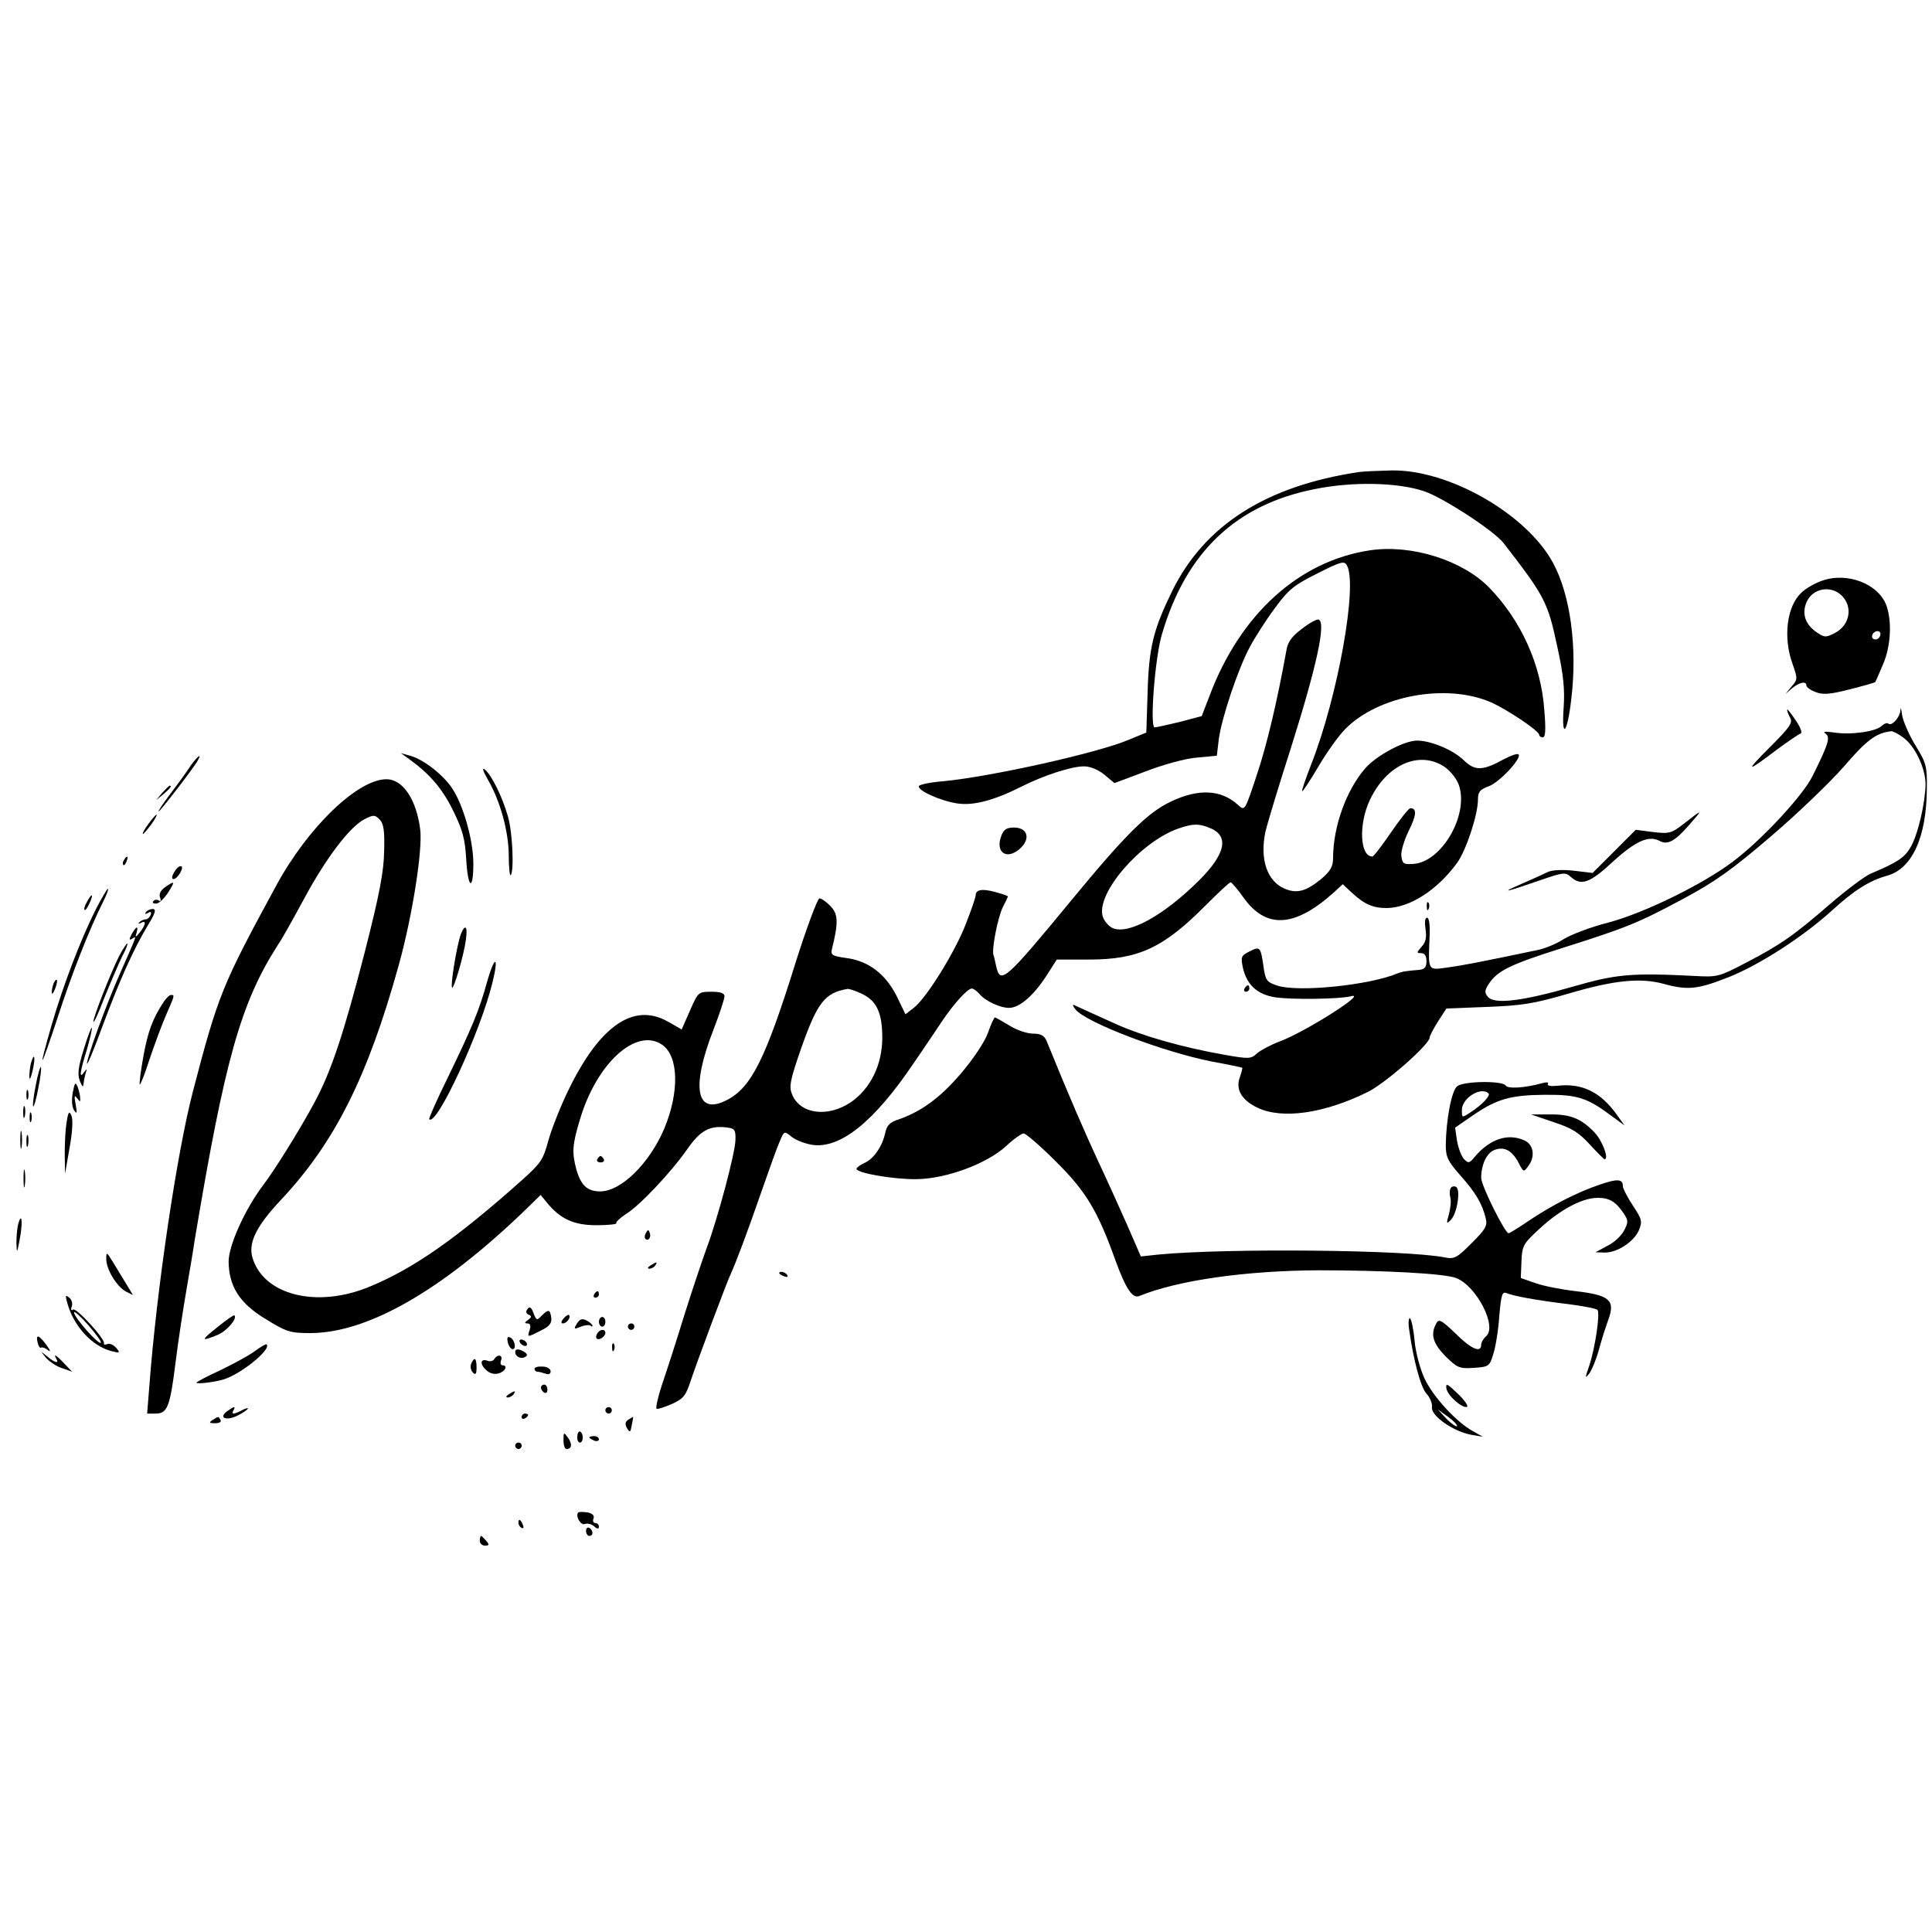 <?xml version="1.0" standalone="no"?>
<!DOCTYPE svg PUBLIC "-//W3C//DTD SVG 20010904//EN"
 "http://www.w3.org/TR/2001/REC-SVG-20010904/DTD/svg10.dtd">
<svg version="1.0" xmlns="http://www.w3.org/2000/svg"
 width="600pt" height="600pt" viewBox="0 0 600 600"
 preserveAspectRatio="xMidYMid meet">
<g transform="translate(0,600) scale(0.1,-0.1)"
fill="#000000" stroke="none">
<path d="M4220 4534 c-287 -43 -478 -164 -579 -368 -59 -121 -73 -175 -77
-316 l-4 -125 -56 -23 c-98 -41 -422 -113 -572 -128 -40 -3 -75 -10 -78 -15
-7 -13 66 -46 118 -54 51 -8 114 9 200 52 69 35 156 63 194 63 20 0 44 -10 64
-26 l31 -26 96 36 c54 21 123 40 158 43 l64 6 6 51 c9 67 59 216 96 286 16 30
51 85 78 121 43 59 60 72 132 108 73 37 84 40 92 25 34 -60 -28 -407 -111
-618 -17 -44 -30 -81 -28 -83 2 -2 24 32 49 74 25 43 63 97 85 119 102 104
314 143 452 83 52 -23 150 -89 150 -101 0 -4 5 -8 11 -8 9 0 10 24 5 85 -10
141 -72 278 -171 380 -83 85 -241 135 -370 116 -221 -33 -404 -199 -499 -453
l-24 -62 -68 -18 c-38 -9 -73 -17 -78 -17 -16 -1 1 220 23 291 75 254 230 401
474 449 117 24 259 21 341 -7 60 -21 215 -122 245 -160 128 -165 138 -184 167
-321 20 -90 24 -135 20 -192 -7 -101 12 -78 24 30 19 158 -3 322 -57 421 -82
152 -324 290 -501 287 -42 -1 -88 -3 -102 -5z"/>
<path d="M5657 4196 c-22 -8 -50 -24 -63 -37 -45 -42 -57 -139 -27 -221 16
-46 16 -48 -3 -70 l-19 -23 21 18 c22 18 44 23 44 8 0 -5 12 -14 28 -20 22 -9
43 -8 106 8 43 11 79 21 80 23 1 2 12 26 24 55 24 56 28 131 11 181 -24 69
-123 107 -202 78z m63 -46 c35 -35 25 -92 -22 -116 -27 -14 -32 -14 -54 1 -37
24 -49 58 -34 94 18 44 76 55 110 21z m120 -118 c0 -13 -12 -22 -22 -16 -10 6
-1 24 13 24 5 0 9 -4 9 -8z"/>
<path d="M4043 4047 c-31 -23 -44 -41 -48 -67 -28 -155 -60 -292 -92 -387 -37
-112 -37 -112 -58 -93 -52 48 -123 52 -210 10 -71 -34 -139 -101 -307 -305
-206 -250 -221 -263 -234 -207 -3 15 -7 32 -9 37 -5 20 14 116 29 147 9 17 16
32 16 34 0 2 -18 8 -40 14 -41 11 -60 7 -60 -11 0 -5 -13 -44 -30 -87 -33 -87
-122 -230 -161 -261 l-27 -21 -28 58 c-35 68 -87 108 -157 117 -43 6 -48 9
-43 29 20 80 19 107 -4 131 -13 14 -29 25 -35 25 -6 0 -40 -91 -75 -202 -93
-298 -137 -385 -212 -424 -96 -50 -113 37 -42 219 19 49 34 95 34 103 0 10
-13 14 -41 14 -40 0 -41 -1 -66 -58 l-26 -59 -44 25 c-106 59 -211 -14 -308
-214 -24 -49 -52 -120 -62 -156 -16 -60 -24 -71 -82 -123 -202 -180 -334 -273
-471 -330 -166 -70 -335 -27 -367 93 -11 45 15 96 87 173 169 179 272 384 369
734 42 152 74 357 66 419 -12 94 -54 156 -105 156 -89 0 -244 -149 -342 -330
-169 -311 -180 -338 -259 -640 -49 -188 -112 -609 -135 -912 l-7 -88 26 0 c37
0 45 21 62 157 8 65 24 170 35 233 11 63 22 129 24 145 94 563 143 740 260
922 12 17 48 82 81 143 68 126 141 222 187 246 28 14 32 14 47 -1 12 -12 16
-34 14 -98 -1 -64 -14 -133 -61 -317 -65 -252 -104 -369 -156 -465 -44 -82
-125 -212 -159 -256 -56 -74 -107 -187 -107 -237 1 -77 34 -130 116 -179 63
-39 75 -43 137 -43 178 0 408 131 669 383 l47 46 18 -22 c42 -52 84 -72 155
-72 36 0 64 3 62 6 -2 4 11 16 29 28 43 26 141 130 192 203 41 59 71 74 126
66 21 -3 24 -8 23 -39 -1 -41 -55 -243 -89 -334 -12 -33 -44 -127 -70 -210
-25 -82 -57 -180 -70 -218 -12 -37 -19 -69 -16 -72 4 -2 25 5 48 15 35 16 43
25 58 72 22 65 112 306 125 333 15 33 49 122 95 255 24 69 49 139 57 156 13
32 14 32 36 14 12 -10 40 -21 62 -25 88 -15 195 71 318 254 32 46 71 105 88
130 37 55 79 101 92 101 5 0 15 -7 23 -16 18 -22 64 -44 93 -44 32 0 76 38
116 100 l32 50 99 0 c155 0 232 36 364 169 39 39 73 71 77 71 3 0 22 -22 41
-49 70 -97 159 -91 280 18 l27 25 28 -26 c39 -36 65 -48 109 -48 71 1 156 55
218 140 28 38 65 150 65 197 0 24 6 31 33 41 34 12 104 88 93 99 -3 4 -23 -3
-44 -14 -67 -37 -91 -38 -126 -4 -33 32 -102 61 -145 61 -40 0 -126 -46 -161
-86 -59 -68 -100 -181 -100 -280 0 -25 -8 -39 -37 -64 -47 -38 -75 -46 -113
-30 -55 23 -78 92 -60 177 6 26 42 145 80 263 80 254 109 388 85 396 -5 2 -29
-11 -52 -29z m444 -429 c18 -13 38 -38 44 -57 31 -93 -55 -240 -143 -244 -29
-2 -33 1 -36 25 -2 14 9 49 23 78 24 48 26 70 5 70 -5 0 -32 -34 -60 -75 -28
-41 -54 -75 -58 -75 -39 0 -43 101 -8 175 52 111 154 156 233 103z m-733 -188
c65 -24 54 -81 -32 -166 -110 -109 -219 -168 -267 -146 -13 6 -27 23 -31 38
-18 72 117 228 233 270 46 16 64 17 97 4z m-1078 -516 c47 -22 64 -60 64 -137
0 -84 -37 -159 -99 -201 -71 -47 -156 -36 -181 25 -10 24 -7 43 29 146 50 141
73 170 144 182 5 0 24 -6 43 -15z m-619 -159 c51 -36 53 -147 6 -260 -46 -108
-134 -195 -199 -195 -40 0 -60 19 -74 68 -14 53 -13 76 11 155 52 176 176 288
256 232z"/>
<path d="M1855 2400 c-3 -5 1 -10 10 -10 9 0 13 5 10 10 -3 6 -8 10 -10 10 -2
0 -7 -4 -10 -10z"/>
<path d="M5902 3794 c-2 -23 -28 -51 -38 -41 -4 3 -12 0 -20 -7 -17 -18 -96
-29 -147 -21 -29 4 -37 3 -28 -3 16 -11 10 -32 -40 -132 -30 -61 -160 -201
-249 -267 -93 -70 -275 -159 -385 -188 -55 -14 -117 -38 -138 -51 -21 -14 -57
-29 -80 -34 -186 -39 -239 -49 -284 -55 -60 -8 -58 -12 -53 103 1 30 -2 52 -8
52 -7 0 -8 -14 -5 -35 4 -26 1 -41 -12 -55 -16 -18 -16 -20 -2 -20 11 0 17 -8
17 -25 0 -19 -6 -25 -22 -27 -39 -3 -53 -5 -68 -11 -88 -37 -308 -59 -373 -38
-33 11 -37 16 -43 59 -9 62 -11 64 -44 47 -26 -13 -27 -17 -20 -51 12 -52 44
-82 99 -91 49 -8 202 -6 236 3 57 15 -142 -111 -220 -140 -27 -10 -59 -27 -71
-37 -19 -18 -25 -18 -100 -5 -131 23 -254 58 -339 96 -55 25 -118 53 -130 59
-5 2 -3 -4 5 -14 34 -41 272 -132 425 -162 50 -9 91 -18 93 -19 1 -1 -2 -13
-7 -28 -15 -38 4 -72 54 -96 77 -37 209 -18 345 50 55 28 190 147 190 168 0 5
12 28 26 50 l26 40 127 5 c107 4 145 10 251 41 142 42 223 50 295 31 76 -21
107 -18 205 21 95 38 230 125 320 207 69 63 116 92 169 107 79 21 124 119 125
271 1 70 -2 80 -36 135 -20 33 -38 75 -41 94 -2 19 -5 25 -5 14z m8 -84 c37
-26 70 -96 70 -146 -1 -58 -24 -158 -47 -196 -18 -31 -40 -46 -123 -81 -19 -8
-76 -51 -127 -95 -112 -97 -153 -126 -263 -183 -80 -42 -88 -44 -155 -40 -199
10 -245 6 -380 -33 -156 -45 -244 -56 -264 -32 -11 13 -11 20 3 41 26 40 67
60 225 110 203 64 239 79 379 154 99 53 152 91 271 193 81 69 183 167 227 217
71 83 101 105 147 110 5 1 22 -8 37 -19z"/>
<path d="M5550 3796 c0 -4 4 -16 10 -26 8 -15 -3 -30 -63 -90 -79 -79 -75 -81
20 -9 35 26 69 49 75 51 6 2 -1 21 -16 42 -14 21 -26 36 -26 32z"/>
<path d="M1270 3643 c64 -46 103 -91 137 -160 30 -61 37 -87 41 -153 5 -90 22
-99 22 -12 0 73 -32 186 -68 237 -30 43 -92 90 -132 99 l-25 7 25 -18z"/>
<path d="M586 3613 c-14 -21 -42 -59 -62 -85 -20 -27 -34 -48 -31 -48 4 0 108
134 121 158 17 29 -6 9 -28 -25z"/>
<path d="M1515 3579 c39 -67 65 -163 65 -237 0 -36 3 -63 6 -60 11 12 6 135
-9 184 -18 62 -50 126 -71 144 -10 8 -6 -5 9 -31z"/>
<path d="M504 3538 l-19 -23 23 19 c21 18 27 26 19 26 -2 0 -12 -10 -23 -22z"/>
<path d="M5232 3444 c-41 -32 -47 -34 -98 -28 l-54 7 -67 -67 -67 -67 -59 7
c-36 4 -67 2 -80 -4 -12 -6 -49 -23 -82 -37 -69 -30 -52 -27 57 11 73 25 79
26 96 11 32 -29 59 -20 131 47 70 64 111 82 144 65 25 -14 47 -3 91 47 46 52
45 53 -12 8z"/>
<path d="M460 3440 c-12 -16 -19 -30 -16 -30 2 0 14 14 26 30 12 17 19 30 16
30 -2 0 -14 -13 -26 -30z"/>
<path d="M3110 3405 c-20 -51 15 -77 56 -42 36 31 26 67 -17 67 -22 0 -32 -6
-39 -25z"/>
<path d="M385 3329 c-4 -6 -5 -12 -2 -15 2 -3 7 2 10 11 7 17 1 20 -8 4z"/>
<path d="M540 3290 c-7 -13 -7 -20 -1 -20 6 0 15 9 21 20 7 13 7 20 1 20 -6 0
-15 -9 -21 -20z"/>
<path d="M513 3245 c-14 -10 -20 -21 -16 -32 4 -10 2 -14 -5 -9 -6 3 -13 2
-16 -3 -4 -5 1 -8 10 -7 9 1 25 17 36 34 23 36 21 38 -9 17z"/>
<path d="M296 3173 c-48 -97 -99 -231 -135 -354 -45 -156 -37 -146 18 21 44
136 99 276 143 363 10 20 16 37 13 37 -2 0 -20 -30 -39 -67z"/>
<path d="M270 3199 c-7 -11 -10 -23 -7 -25 2 -2 9 7 15 21 14 30 7 33 -8 4z"/>
<path d="M4431 3184 c0 -11 3 -14 6 -6 3 7 2 16 -1 19 -3 4 -6 -2 -5 -13z"/>
<path d="M453 3167 c-4 -6 -1 -7 7 -2 8 5 11 3 8 -6 -3 -8 -10 -14 -15 -14 -6
0 -15 -4 -20 -9 -5 -5 -3 -6 5 -2 17 10 15 -6 -4 -30 -13 -16 -15 -16 -10 -1
7 24 -1 21 -15 -4 -9 -17 -8 -20 2 -14 14 9 17 17 -40 -112 -44 -100 -101
-258 -101 -276 1 -7 23 47 49 118 54 144 94 234 140 311 24 39 27 51 15 51 -8
0 -18 -5 -21 -10z"/>
<path d="M1431 3098 c-12 -32 -33 -159 -27 -165 5 -6 37 101 43 150 6 41 -3
49 -16 15z"/>
<path d="M370 3031 c-27 -54 -80 -189 -80 -204 1 -6 16 27 34 74 19 47 44 105
55 128 12 22 19 41 16 41 -2 0 -14 -18 -25 -39z"/>
<path d="M1513 2952 c-25 -91 -47 -143 -126 -306 -32 -65 -56 -120 -54 -122
23 -23 160 273 197 427 20 82 6 82 -17 1z"/>
<path d="M166 2945 c-3 -9 -6 -22 -5 -28 0 -7 5 -1 10 12 5 13 8 26 5 28 -2 2
-6 -3 -10 -12z"/>
<path d="M3865 2930 c-3 -5 -1 -10 4 -10 6 0 11 5 11 10 0 6 -2 10 -4 10 -3 0
-8 -4 -11 -10z"/>
<path d="M508 2888 c-35 -53 -49 -93 -63 -170 -8 -45 -13 -84 -11 -86 2 -2 16
33 30 77 15 45 38 107 51 137 28 64 28 64 16 64 -5 0 -15 -10 -23 -22z"/>
<path d="M3068 2792 c-10 -28 -45 -80 -83 -125 -64 -75 -122 -118 -193 -143
-29 -9 -38 -19 -43 -43 -9 -41 -35 -80 -65 -93 -13 -6 -24 -14 -24 -18 0 -13
116 -33 186 -32 93 1 219 48 279 103 23 22 48 39 54 39 7 0 52 -39 100 -87 93
-92 130 -153 185 -307 33 -90 53 -119 74 -111 119 49 332 79 557 80 202 0 392
-10 427 -24 63 -24 129 -151 93 -181 -8 -7 -15 -19 -15 -26 0 -27 -31 -14 -80
35 -45 43 -52 46 -60 30 -18 -33 -10 -61 29 -101 37 -36 43 -39 88 -36 46 3
49 5 60 41 7 20 16 73 19 118 6 68 9 79 23 73 22 -9 91 -22 191 -34 47 -6 88
-14 91 -18 9 -10 -7 -117 -25 -172 -14 -40 -14 -43 0 -25 8 11 22 45 30 75 8
30 22 73 30 95 20 57 2 73 -101 85 -44 5 -101 16 -126 25 l-46 16 2 51 c2 49
5 55 56 102 65 60 133 96 181 96 37 0 56 -12 81 -49 14 -21 14 -27 1 -52 -8
-16 -31 -38 -52 -48 l-37 -20 29 -1 c39 0 91 34 106 70 11 27 9 34 -19 76 -17
26 -31 53 -31 60 0 23 -17 24 -72 5 -71 -24 -150 -65 -220 -112 -32 -22 -60
-39 -63 -39 -11 0 -85 148 -85 172 0 41 17 78 42 87 30 11 54 -2 74 -40 15
-29 16 -30 29 -12 24 30 18 68 -10 81 -52 24 -109 5 -157 -53 -15 -18 -18 -18
-31 -5 -8 8 -18 34 -22 57 l-6 41 58 40 c72 49 115 61 218 62 98 1 131 -8 198
-57 l52 -38 -23 32 c-51 72 -109 100 -186 91 -20 -2 -32 0 -29 6 4 5 -4 6 -18
2 -54 -15 -107 -18 -113 -7 -10 15 -128 14 -150 -2 -18 -13 -35 -104 -36 -184
0 -36 7 -50 45 -93 48 -54 68 -88 79 -133 6 -24 0 -34 -44 -78 -45 -45 -53
-50 -83 -44 -121 24 -677 29 -888 9 l-56 -6 -43 99 c-24 54 -65 145 -92 202
-40 87 -84 187 -158 369 -7 16 -18 22 -42 22 -18 0 -51 11 -73 25 -22 13 -42
25 -45 25 -3 0 -13 -22 -22 -48z m1555 -188 c6 -7 -21 -36 -57 -59 -26 -17
-26 -17 -26 8 0 37 60 74 83 51z"/>
<path d="M260 2741 c-17 -55 -20 -77 -12 -98 6 -16 11 -21 11 -11 1 9 4 25 7
35 5 15 4 15 -5 3 -16 -23 -13 1 9 71 10 35 17 65 15 67 -2 2 -13 -28 -25 -67z"/>
<path d="M96 2698 c-3 -13 -5 -32 -5 -43 1 -11 5 -2 10 19 10 42 6 62 -5 24z"/>
<path d="M111 2629 c-7 -33 -10 -63 -8 -65 2 -3 10 23 16 57 7 33 10 63 8 65
-2 3 -10 -23 -16 -57z"/>
<path d="M226 2607 c-4 -22 -3 -44 4 -55 9 -13 10 -10 5 18 -5 26 -4 31 4 20
10 -13 11 -13 10 0 0 8 -4 24 -8 35 -7 16 -9 13 -15 -18z"/>
<path d="M82 2600 c0 -14 2 -19 5 -12 2 6 2 18 0 25 -3 6 -5 1 -5 -13z"/>
<path d="M72 2545 c0 -16 2 -22 5 -12 2 9 2 23 0 30 -3 6 -5 -1 -5 -18z"/>
<path d="M92 2530 c0 -14 2 -19 5 -12 2 6 2 18 0 25 -3 6 -5 1 -5 -13z"/>
<path d="M207 2515 c-4 -22 -6 -67 -6 -100 l1 -60 14 80 c9 49 11 88 6 100 -7
16 -10 13 -15 -20z"/>
<path d="M4825 2515 c56 -18 78 -32 112 -69 23 -25 44 -46 46 -46 15 0 -7 58
-31 83 -41 43 -75 57 -139 56 l-58 0 70 -24z"/>
<path d="M63 2460 c0 -25 2 -35 4 -22 2 12 2 32 0 45 -2 12 -4 2 -4 -23z"/>
<path d="M82 2455 c0 -16 2 -22 5 -12 2 9 2 23 0 30 -3 6 -5 -1 -5 -18z"/>
<path d="M73 2340 c0 -25 2 -35 4 -22 2 12 2 32 0 45 -2 12 -4 2 -4 -23z"/>
<path d="M4505 2310 c-3 -6 -4 -18 -1 -28 3 -10 1 -33 -4 -52 -9 -31 -8 -33 6
-18 19 19 31 93 16 102 -6 3 -13 2 -17 -4z"/>
<path d="M57 2200 c-4 -14 -6 -41 -6 -60 1 -34 2 -33 10 10 10 51 7 89 -4 50z"/>
<path d="M2006 2171 c-4 -7 -5 -15 -2 -18 9 -9 19 4 14 18 -4 11 -6 11 -12 0z"/>
<path d="M330 2090 c0 -32 32 -85 61 -101 l22 -11 -20 33 c-12 19 -30 50 -42
69 -20 33 -21 33 -21 10z"/>
<path d="M2020 2070 c-9 -6 -10 -10 -3 -10 6 0 15 5 18 10 8 12 4 12 -15 0z"/>
<path d="M2420 2046 c0 -2 7 -7 16 -10 8 -3 12 -2 9 4 -6 10 -25 14 -25 6z"/>
<path d="M1845 1980 c-3 -5 -1 -10 4 -10 6 0 11 5 11 10 0 6 -2 10 -4 10 -3 0
-8 -4 -11 -10z"/>
<path d="M210 1950 c20 -70 77 -131 136 -146 27 -7 28 -6 15 10 -8 9 -20 15
-27 12 -8 -3 -13 -2 -11 2 4 13 -86 112 -96 105 -6 -4 -8 0 -4 10 3 8 0 21 -8
27 -12 10 -13 7 -5 -20z m103 -120 c-7 -7 -83 79 -83 94 0 6 20 -12 44 -39 24
-28 42 -52 39 -55z"/>
<path d="M1636 1931 c-4 -5 0 -12 6 -14 10 -4 9 -8 -2 -16 -11 -8 -12 -11 -2
-11 9 0 11 -7 7 -20 -8 -24 -8 -24 35 -2 27 13 34 23 32 40 -4 26 -8 27 -30 6
-14 -15 -16 -15 -24 5 -8 23 -14 26 -22 12z"/>
<path d="M676 1879 c-53 -42 -53 -46 -1 -25 29 12 63 51 53 61 -2 2 -25 -14
-52 -36z"/>
<path d="M1750 1905 c-8 -9 -8 -15 -2 -15 12 0 26 19 19 26 -2 2 -10 -2 -17
-11z"/>
<path d="M1792 1890 c-11 -18 -10 -19 12 -10 13 5 27 6 30 3 3 -4 6 -3 6 0 0
3 -8 11 -18 16 -14 7 -21 5 -30 -9z"/>
<path d="M1860 1895 c0 -8 5 -15 10 -15 6 0 10 7 10 15 0 8 -4 15 -10 15 -5 0
-10 -7 -10 -15z"/>
<path d="M4376 1873 c13 -95 36 -182 54 -201 11 -12 19 -31 17 -43 -2 -27 67
-75 123 -85 l35 -6 -30 17 c-52 28 -125 108 -151 164 -14 30 -28 83 -31 118
-3 35 -10 66 -14 69 -4 2 -6 -13 -3 -33z m149 -302 c-3 -3 -18 8 -33 23 l-27
29 32 -23 c18 -13 30 -26 28 -29z"/>
<path d="M1950 1880 c0 -5 5 -10 10 -10 6 0 10 5 10 10 0 6 -4 10 -10 10 -5 0
-10 -4 -10 -10z"/>
<path d="M1855 1859 c-4 -6 -5 -13 -2 -16 7 -7 27 6 27 18 0 12 -17 12 -25 -2z"/>
<path d="M117 1830 c3 -12 8 -18 11 -15 3 2 12 -1 21 -8 9 -7 8 -2 -4 15 -24
33 -35 36 -28 8z"/>
<path d="M1577 1831 c3 -12 10 -21 15 -21 13 0 6 32 -9 37 -7 3 -9 -3 -6 -16z"/>
<path d="M1615 1830 c3 -5 11 -10 16 -10 6 0 7 5 4 10 -3 6 -11 10 -16 10 -6
0 -7 -4 -4 -10z"/>
<path d="M790 1803 c-19 -14 -68 -40 -107 -59 -40 -18 -73 -36 -73 -38 0 -5
54 1 84 10 54 16 150 94 134 109 -2 2 -19 -8 -38 -22z"/>
<path d="M1901 1814 c0 -11 3 -14 6 -6 3 7 2 16 -1 19 -3 4 -6 -2 -5 -13z"/>
<path d="M1600 1801 c0 -14 18 -23 31 -15 8 4 7 9 -2 15 -18 11 -29 11 -29 0z"/>
<path d="M143 1783 c11 -12 33 -27 50 -32 l31 -11 -24 25 c-24 26 -36 33 -25
15 10 -16 -6 -12 -29 8 -21 17 -21 17 -3 -5z"/>
<path d="M1535 1779 c-4 -6 -13 -8 -21 -5 -22 8 -25 -10 -4 -29 12 -11 26 -14
39 -10 21 6 29 25 11 25 -5 0 -7 7 -4 15 7 17 -11 21 -21 4z"/>
<path d="M1463 1764 c-3 -8 -1 -20 6 -27 8 -8 11 -4 11 16 0 30 -7 35 -17 11z"/>
<path d="M1660 1749 c0 -5 4 -9 9 -9 5 0 16 -3 25 -6 10 -4 16 -1 16 7 0 8
-11 15 -25 15 -14 1 -25 -2 -25 -7z"/>
<path d="M4492 1688 c3 -22 50 -63 64 -57 5 2 -8 21 -29 41 -32 31 -38 34 -35
16z"/>
<path d="M1680 1691 c0 -6 5 -13 10 -16 6 -3 10 1 10 9 0 9 -4 16 -10 16 -5 0
-10 -4 -10 -9z"/>
<path d="M1580 1670 c-9 -6 -10 -10 -3 -10 6 0 15 5 18 10 8 12 4 12 -15 0z"/>
<path d="M705 1617 c-28 -21 -1 -31 35 -12 16 8 30 18 30 21 0 2 -9 0 -19 -6
-25 -13 -34 -13 -26 0 8 14 2 13 -20 -3z"/>
<path d="M1880 1620 c0 -5 5 -10 10 -10 6 0 10 5 10 10 0 6 -4 10 -10 10 -5 0
-10 -4 -10 -10z"/>
<path d="M1620 1599 c0 -5 5 -7 10 -4 6 3 10 8 10 11 0 2 -4 4 -10 4 -5 0 -10
-5 -10 -11z"/>
<path d="M660 1590 c-12 -8 -10 -10 8 -10 13 0 20 4 17 10 -7 12 -6 12 -25 0z"/>
<path d="M1951 1591 c-9 -6 -11 -14 -4 -26 9 -15 11 -14 15 9 3 14 5 26 4 26
0 0 -7 -4 -15 -9z"/>
<path d="M1793 1539 c-1 -10 2 -19 8 -19 11 0 12 27 1 34 -4 2 -9 -4 -9 -15z"/>
<path d="M1750 1527 c0 -15 4 -27 9 -27 17 0 19 15 5 35 -13 18 -14 18 -14 -8z"/>
<path d="M1830 1536 c0 -2 7 -6 15 -10 8 -3 15 -1 15 4 0 6 -7 10 -15 10 -8 0
-15 -2 -15 -4z"/>
<path d="M1600 1510 c0 -5 5 -10 10 -10 6 0 10 5 10 10 0 6 -4 10 -10 10 -5 0
-10 -4 -10 -10z"/>
<path d="M1796 1303 c-10 -10 7 -41 20 -36 8 3 21 0 29 -7 10 -9 15 -9 15 -1
0 6 -5 11 -11 11 -6 0 -9 6 -6 14 4 9 -3 16 -18 19 -14 2 -26 2 -29 0z"/>
<path d="M1610 1271 c0 -6 4 -13 10 -16 6 -3 7 1 4 9 -7 18 -14 21 -14 7z"/>
<path d="M1820 1246 c0 -9 5 -16 10 -16 6 0 10 4 10 9 0 6 -4 13 -10 16 -5 3
-10 -1 -10 -9z"/>
<path d="M1490 1215 c0 -8 7 -15 16 -15 14 0 14 3 4 15 -7 8 -14 15 -16 15 -2
0 -4 -7 -4 -15z"/>
</g>
</svg>
